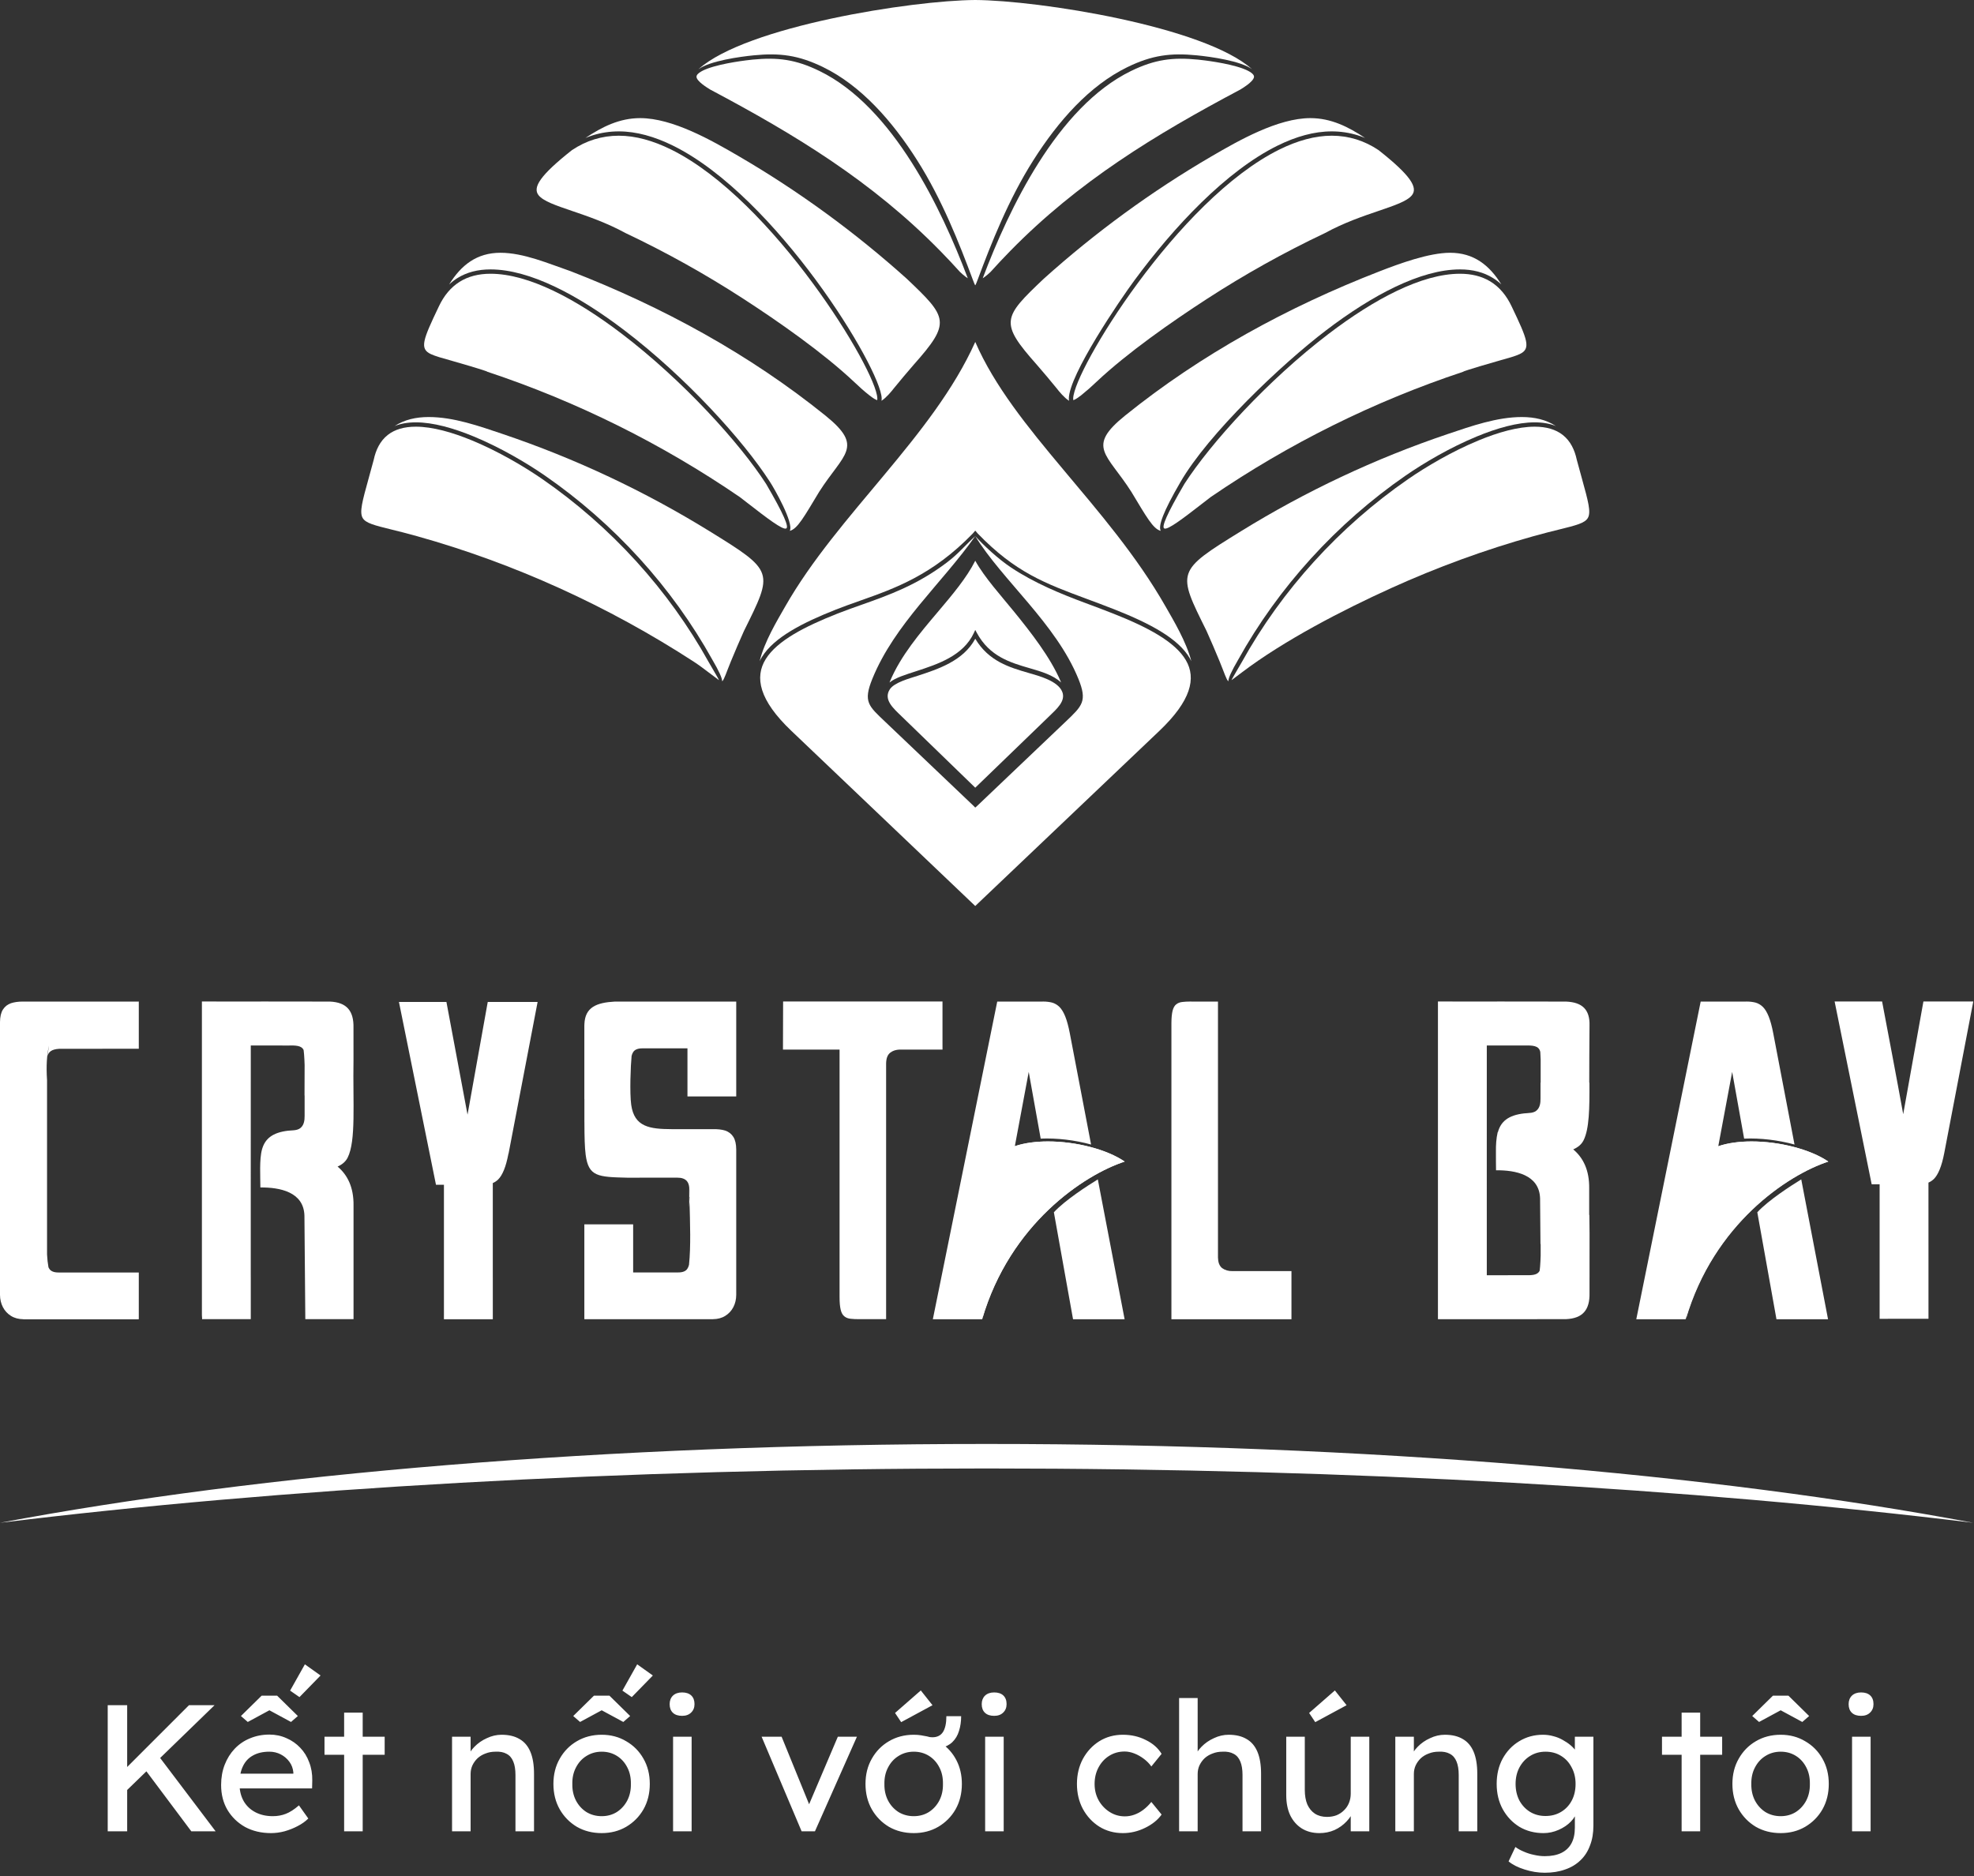 <svg width="263" height="250" viewBox="0 0 263 250" fill="none" xmlns="http://www.w3.org/2000/svg">
<rect x="0" y="0" width="263" height="250" fill="#333333" stroke="none"/>
<path d="M16.512 238.912L16.368 236.008L25.176 227.2H28.584L16.512 238.912ZM14.352 244V227.2H16.944V244H14.352ZM25.488 244L19.056 235.408L20.976 233.752L28.728 244H25.488ZM36.108 244.24C34.812 244.24 33.66 243.968 32.652 243.424C31.66 242.864 30.876 242.104 30.3 241.144C29.74 240.184 29.46 239.08 29.46 237.832C29.46 236.84 29.62 235.936 29.94 235.12C30.26 234.304 30.7 233.6 31.26 233.008C31.836 232.4 32.516 231.936 33.3 231.616C34.1 231.28 34.964 231.112 35.892 231.112C36.708 231.112 37.468 231.272 38.172 231.592C38.876 231.896 39.484 232.32 39.996 232.864C40.524 233.408 40.924 234.056 41.196 234.808C41.484 235.544 41.62 236.352 41.604 237.232L41.58 238.288H31.284L30.732 236.32H39.444L39.084 236.728V236.152C39.036 235.624 38.86 235.152 38.556 234.736C38.252 234.32 37.868 233.992 37.404 233.752C36.94 233.512 36.436 233.392 35.892 233.392C35.028 233.392 34.3 233.56 33.708 233.896C33.116 234.216 32.668 234.696 32.364 235.336C32.06 235.96 31.908 236.736 31.908 237.664C31.908 238.544 32.092 239.312 32.46 239.968C32.828 240.608 33.348 241.104 34.02 241.456C34.692 241.808 35.468 241.984 36.348 241.984C36.972 241.984 37.548 241.88 38.076 241.672C38.62 241.464 39.204 241.088 39.828 240.544L41.076 242.296C40.692 242.68 40.22 243.016 39.66 243.304C39.116 243.592 38.532 243.824 37.908 244C37.3 244.16 36.7 244.24 36.108 244.24ZM33.012 229.432L32.1 228.64L34.86 225.928H36.924L39.684 228.64L38.772 229.432L35.532 227.68H36.252L33.012 229.432ZM39.9 226.12L38.652 225.256L40.62 221.752L42.708 223.24L39.9 226.12ZM45.85 244V228.184H48.322V244H45.85ZM43.234 233.8V231.4H51.251V233.8H43.234ZM60.228 244V231.4H62.7V233.992L62.268 234.28C62.428 233.72 62.74 233.208 63.204 232.744C63.668 232.264 64.22 231.88 64.86 231.592C65.5 231.288 66.156 231.136 66.828 231.136C67.788 231.136 68.588 231.328 69.228 231.712C69.868 232.08 70.348 232.648 70.668 233.416C70.988 234.184 71.148 235.152 71.148 236.32V244H68.676V236.488C68.676 235.768 68.58 235.176 68.388 234.712C68.196 234.232 67.9 233.888 67.5 233.68C67.1 233.456 66.604 233.36 66.012 233.392C65.532 233.392 65.092 233.472 64.692 233.632C64.292 233.776 63.94 233.984 63.636 234.256C63.348 234.528 63.116 234.848 62.94 235.216C62.78 235.568 62.7 235.952 62.7 236.368V244H61.476C61.268 244 61.06 244 60.852 244C60.644 244 60.436 244 60.228 244ZM80.165 244.24C78.933 244.24 77.829 243.96 76.853 243.4C75.893 242.824 75.133 242.048 74.573 241.072C74.013 240.08 73.733 238.952 73.733 237.688C73.733 236.424 74.013 235.304 74.573 234.328C75.133 233.336 75.893 232.56 76.853 232C77.829 231.424 78.933 231.136 80.165 231.136C81.381 231.136 82.469 231.424 83.429 232C84.405 232.56 85.173 233.336 85.733 234.328C86.293 235.304 86.573 236.424 86.573 237.688C86.573 238.952 86.293 240.08 85.733 241.072C85.173 242.048 84.405 242.824 83.429 243.4C82.469 243.96 81.381 244.24 80.165 244.24ZM80.165 241.984C80.917 241.984 81.589 241.8 82.181 241.432C82.773 241.048 83.237 240.536 83.573 239.896C83.909 239.24 84.069 238.504 84.053 237.688C84.069 236.856 83.909 236.12 83.573 235.48C83.237 234.824 82.773 234.312 82.181 233.944C81.589 233.576 80.917 233.392 80.165 233.392C79.413 233.392 78.733 233.584 78.125 233.968C77.533 234.336 77.069 234.848 76.733 235.504C76.397 236.144 76.237 236.872 76.253 237.688C76.237 238.504 76.397 239.24 76.733 239.896C77.069 240.536 77.533 241.048 78.125 241.432C78.733 241.8 79.413 241.984 80.165 241.984ZM77.285 229.432L76.373 228.64L79.133 225.928H81.197L83.957 228.64L83.045 229.432L79.805 227.68H80.525L77.285 229.432ZM84.173 226.12L82.925 225.256L84.893 221.752L86.981 223.24L84.173 226.12ZM89.675 244V231.4H92.147V244H89.675ZM90.875 228.616C90.347 228.616 89.939 228.48 89.651 228.208C89.363 227.936 89.219 227.552 89.219 227.056C89.219 226.592 89.363 226.216 89.651 225.928C89.955 225.64 90.363 225.496 90.875 225.496C91.403 225.496 91.811 225.632 92.099 225.904C92.387 226.176 92.531 226.56 92.531 227.056C92.531 227.52 92.379 227.896 92.075 228.184C91.787 228.472 91.387 228.616 90.875 228.616ZM106.801 244L101.473 231.4H104.137L107.977 240.832L107.521 241.048L111.625 231.4H114.169L108.577 244H106.801ZM121.744 244.24C120.512 244.24 119.408 243.96 118.432 243.4C117.472 242.824 116.712 242.048 116.152 241.072C115.592 240.08 115.312 238.952 115.312 237.688C115.312 236.424 115.592 235.304 116.152 234.328C116.712 233.336 117.472 232.56 118.432 232C119.408 231.424 120.512 231.136 121.744 231.136C122.096 231.136 122.416 231.16 122.704 231.208C123.008 231.256 123.272 231.304 123.496 231.352C123.64 231.384 123.768 231.416 123.88 231.448C124.008 231.464 124.12 231.472 124.216 231.472C124.856 231.472 125.328 231.24 125.632 230.776C125.936 230.296 126.088 229.592 126.088 228.664H128.056C128.056 229.384 127.96 230.04 127.768 230.632C127.592 231.224 127.296 231.72 126.88 232.12C126.48 232.504 125.952 232.768 125.296 232.912L125.464 232.288C126.296 232.864 126.952 233.616 127.432 234.544C127.912 235.472 128.152 236.52 128.152 237.688C128.152 238.952 127.872 240.08 127.312 241.072C126.752 242.048 125.984 242.824 125.008 243.4C124.048 243.96 122.96 244.24 121.744 244.24ZM121.744 241.984C122.496 241.984 123.168 241.8 123.76 241.432C124.352 241.048 124.816 240.536 125.152 239.896C125.488 239.24 125.648 238.504 125.632 237.688C125.648 236.856 125.488 236.12 125.152 235.48C124.816 234.824 124.352 234.312 123.76 233.944C123.168 233.576 122.496 233.392 121.744 233.392C120.992 233.392 120.312 233.584 119.704 233.968C119.112 234.336 118.648 234.848 118.312 235.504C117.976 236.144 117.816 236.872 117.832 237.688C117.816 238.504 117.976 239.24 118.312 239.896C118.648 240.536 119.112 241.048 119.704 241.432C120.312 241.8 120.992 241.984 121.744 241.984ZM120.064 229.456L119.248 228.232L122.68 225.232L124.24 227.2L120.064 229.456ZM131.253 244V231.4H133.725V244H131.253ZM132.453 228.616C131.925 228.616 131.517 228.48 131.229 228.208C130.941 227.936 130.797 227.552 130.797 227.056C130.797 226.592 130.941 226.216 131.229 225.928C131.533 225.64 131.941 225.496 132.453 225.496C132.981 225.496 133.389 225.632 133.677 225.904C133.965 226.176 134.109 226.56 134.109 227.056C134.109 227.52 133.957 227.896 133.653 228.184C133.365 228.472 132.965 228.616 132.453 228.616ZM149.603 244.24C148.435 244.24 147.387 243.952 146.459 243.376C145.547 242.8 144.819 242.016 144.275 241.024C143.747 240.032 143.483 238.92 143.483 237.688C143.483 236.456 143.747 235.344 144.275 234.352C144.819 233.36 145.547 232.576 146.459 232C147.387 231.424 148.435 231.136 149.603 231.136C150.723 231.136 151.739 231.368 152.651 231.832C153.579 232.28 154.283 232.896 154.763 233.68L153.395 235.36C153.139 234.992 152.811 234.656 152.411 234.352C152.011 234.048 151.587 233.808 151.139 233.632C150.691 233.456 150.259 233.368 149.843 233.368C149.075 233.368 148.387 233.56 147.779 233.944C147.187 234.312 146.715 234.824 146.363 235.48C146.011 236.136 145.835 236.872 145.835 237.688C145.835 238.504 146.019 239.24 146.387 239.896C146.755 240.536 147.243 241.048 147.851 241.432C148.459 241.816 149.131 242.008 149.867 242.008C150.299 242.008 150.715 241.936 151.115 241.792C151.531 241.648 151.931 241.432 152.315 241.144C152.699 240.856 153.059 240.504 153.395 240.088L154.763 241.768C154.251 242.488 153.515 243.08 152.555 243.544C151.611 244.008 150.627 244.24 149.603 244.24ZM157.095 244V226.24H159.567V233.992L159.135 234.28C159.295 233.72 159.607 233.208 160.071 232.744C160.535 232.264 161.087 231.88 161.727 231.592C162.367 231.288 163.023 231.136 163.695 231.136C164.655 231.136 165.455 231.328 166.095 231.712C166.735 232.08 167.215 232.648 167.535 233.416C167.855 234.184 168.015 235.152 168.015 236.32V244H165.543V236.488C165.543 235.768 165.447 235.176 165.255 234.712C165.063 234.232 164.767 233.888 164.367 233.68C163.967 233.456 163.471 233.36 162.879 233.392C162.399 233.392 161.959 233.472 161.559 233.632C161.159 233.776 160.807 233.984 160.503 234.256C160.215 234.528 159.983 234.848 159.807 235.216C159.647 235.568 159.567 235.952 159.567 236.368V244H158.343C158.135 244 157.927 244 157.719 244C157.511 244 157.303 244 157.095 244ZM175.785 244.24C174.889 244.24 174.105 244.032 173.433 243.616C172.777 243.2 172.265 242.616 171.897 241.864C171.545 241.112 171.369 240.216 171.369 239.176V231.4H173.841V238.504C173.841 239.24 173.953 239.88 174.177 240.424C174.417 240.952 174.753 241.36 175.185 241.648C175.633 241.936 176.169 242.08 176.793 242.08C177.257 242.08 177.681 242.008 178.065 241.864C178.449 241.704 178.777 241.488 179.049 241.216C179.337 240.944 179.561 240.616 179.721 240.232C179.881 239.848 179.961 239.432 179.961 238.984V231.4H182.433V244H179.961V241.36L180.393 241.072C180.201 241.664 179.873 242.2 179.409 242.68C178.961 243.16 178.425 243.544 177.801 243.832C177.177 244.104 176.505 244.24 175.785 244.24ZM175.233 229.456L174.417 228.232L177.849 225.232L179.409 227.2L175.233 229.456ZM185.9 244V231.4H188.372V233.992L187.94 234.28C188.1 233.72 188.412 233.208 188.876 232.744C189.34 232.264 189.892 231.88 190.532 231.592C191.172 231.288 191.828 231.136 192.5 231.136C193.46 231.136 194.26 231.328 194.9 231.712C195.54 232.08 196.02 232.648 196.34 233.416C196.66 234.184 196.82 235.152 196.82 236.32V244H194.348V236.488C194.348 235.768 194.252 235.176 194.06 234.712C193.868 234.232 193.572 233.888 193.172 233.68C192.772 233.456 192.276 233.36 191.684 233.392C191.204 233.392 190.764 233.472 190.364 233.632C189.964 233.776 189.612 233.984 189.308 234.256C189.02 234.528 188.788 234.848 188.612 235.216C188.452 235.568 188.372 235.952 188.372 236.368V244H187.148C186.94 244 186.732 244 186.524 244C186.316 244 186.108 244 185.9 244ZM205.813 249.52C204.917 249.52 204.021 249.376 203.125 249.088C202.245 248.816 201.533 248.456 200.989 248.008L201.901 246.088C202.221 246.328 202.597 246.536 203.029 246.712C203.461 246.904 203.917 247.048 204.397 247.144C204.877 247.256 205.349 247.312 205.813 247.312C206.693 247.312 207.429 247.168 208.021 246.88C208.613 246.592 209.061 246.168 209.365 245.608C209.669 245.048 209.821 244.352 209.821 243.52V241.096L210.085 241.264C210.005 241.76 209.741 242.24 209.293 242.704C208.861 243.152 208.317 243.52 207.661 243.808C207.005 244.096 206.333 244.24 205.645 244.24C204.445 244.24 203.373 243.96 202.429 243.4C201.501 242.824 200.765 242.048 200.221 241.072C199.677 240.08 199.405 238.952 199.405 237.688C199.405 236.424 199.669 235.304 200.197 234.328C200.741 233.336 201.477 232.56 202.405 232C203.349 231.424 204.405 231.136 205.573 231.136C206.053 231.136 206.517 231.2 206.965 231.328C207.413 231.44 207.829 231.608 208.213 231.832C208.597 232.04 208.941 232.272 209.245 232.528C209.549 232.784 209.797 233.056 209.989 233.344C210.181 233.632 210.301 233.904 210.349 234.16L209.821 234.352V231.4H212.293V243.232C212.293 244.24 212.141 245.128 211.837 245.896C211.549 246.68 211.125 247.336 210.565 247.864C210.005 248.408 209.325 248.816 208.525 249.088C207.725 249.376 206.821 249.52 205.813 249.52ZM205.909 241.96C206.693 241.96 207.389 241.776 207.997 241.408C208.605 241.04 209.077 240.536 209.413 239.896C209.749 239.256 209.917 238.52 209.917 237.688C209.917 236.856 209.741 236.12 209.389 235.48C209.053 234.824 208.581 234.312 207.973 233.944C207.381 233.576 206.693 233.392 205.909 233.392C205.141 233.392 204.453 233.584 203.845 233.968C203.253 234.336 202.781 234.848 202.429 235.504C202.093 236.144 201.925 236.872 201.925 237.688C201.925 238.504 202.093 239.24 202.429 239.896C202.781 240.536 203.253 241.04 203.845 241.408C204.453 241.776 205.141 241.96 205.909 241.96ZM224.046 244V228.184H226.518V244H224.046ZM221.43 233.8V231.4H229.446V233.8H221.43ZM237.244 244.24C236.012 244.24 234.908 243.96 233.932 243.4C232.972 242.824 232.212 242.048 231.652 241.072C231.092 240.08 230.812 238.952 230.812 237.688C230.812 236.424 231.092 235.304 231.652 234.328C232.212 233.336 232.972 232.56 233.932 232C234.908 231.424 236.012 231.136 237.244 231.136C238.46 231.136 239.548 231.424 240.508 232C241.484 232.56 242.252 233.336 242.812 234.328C243.372 235.304 243.652 236.424 243.652 237.688C243.652 238.952 243.372 240.08 242.812 241.072C242.252 242.048 241.484 242.824 240.508 243.4C239.548 243.96 238.46 244.24 237.244 244.24ZM237.244 241.984C237.996 241.984 238.668 241.8 239.26 241.432C239.852 241.048 240.316 240.536 240.652 239.896C240.988 239.24 241.148 238.504 241.132 237.688C241.148 236.856 240.988 236.12 240.652 235.48C240.316 234.824 239.852 234.312 239.26 233.944C238.668 233.576 237.996 233.392 237.244 233.392C236.492 233.392 235.812 233.584 235.204 233.968C234.612 234.336 234.148 234.848 233.812 235.504C233.476 236.144 233.316 236.872 233.332 237.688C233.316 238.504 233.476 239.24 233.812 239.896C234.148 240.536 234.612 241.048 235.204 241.432C235.812 241.8 236.492 241.984 237.244 241.984ZM234.364 229.432L233.452 228.64L236.212 225.928H238.276L241.036 228.64L240.124 229.432L236.884 227.68H237.604L234.364 229.432ZM246.753 244V231.4H249.225V244H246.753ZM247.953 228.616C247.425 228.616 247.017 228.48 246.729 228.208C246.441 227.936 246.297 227.552 246.297 227.056C246.297 226.592 246.441 226.216 246.729 225.928C247.033 225.64 247.441 225.496 247.953 225.496C248.481 225.496 248.889 225.632 249.177 225.904C249.465 226.176 249.609 226.56 249.609 227.056C249.609 227.52 249.457 227.896 249.153 228.184C248.865 228.472 248.465 228.616 247.953 228.616Z" fill="white"/>
<g clip-path="url(#clip0_16_228)">
<path fill-rule="evenodd" clip-rule="evenodd" d="M0.011 202.892C37.194 198.335 82.524 195.656 131.45 195.656C180.378 195.656 225.705 198.335 262.891 202.892C228.299 196.372 182.148 192.39 131.45 192.39C80.753 192.39 34.601 196.372 0.011 202.892Z" fill="white"/>
<path fill-rule="evenodd" clip-rule="evenodd" d="M18.492 175.772V169.544H7.787C7.188 169.544 6.784 169.382 6.571 169.059C6.529 168.997 6.491 168.931 6.459 168.858C6.364 168.335 6.3 167.766 6.268 167.148V165.29V143.917C6.142 142.033 6.242 140.524 6.527 139.306C6.451 139.723 6.41 140.154 6.317 140.761C6.452 140.154 6.867 139.803 7.896 139.741L18.492 139.734V133.438L18.116 133.495L18.427 133.448H3.105C3.068 133.448 3.033 133.448 2.998 133.448C2.413 133.448 1.9 133.526 1.461 133.667C0.997 133.831 0.641 134.113 0.386 134.517C0.137 134.911 0.004 135.476 0 136.193V136.227V172.534C0.004 173.139 0.137 173.673 0.386 174.161C0.641 174.653 0.997 175.036 1.461 175.327C1.927 175.62 2.476 175.761 3.105 175.772H3.111V175.782H18.395V175.772H18.492Z" fill="white"/>
<path fill-rule="evenodd" clip-rule="evenodd" d="M67.285 153.965C67.168 154.033 67.034 154.102 66.885 154.163C67.016 154.104 67.149 154.037 67.285 153.965Z" fill="white"/>
<path fill-rule="evenodd" clip-rule="evenodd" d="M59.144 175.772H59.152C59.297 175.768 59.447 175.77 59.595 175.772H59.603H59.611H59.62H59.628H59.636H59.645H59.653H59.661H59.67H59.678H65.658V170.398C65.651 170.236 65.651 170.067 65.656 169.889V164.31V158.455V157.629C65.913 157.521 66.153 157.361 66.371 157.154C66.666 156.86 66.921 156.437 67.149 155.872C67.373 155.325 67.573 154.591 67.746 153.697L67.76 153.689L71.627 133.498H64.983L62.514 147.275L62.289 148.515L62.284 148.485C61.654 145.07 60.567 139.281 59.478 133.498H53.152L58.087 157.858H59.146V158.455V175.224C59.151 175.416 59.144 175.566 59.144 175.772Z" fill="white"/>
<path fill-rule="evenodd" clip-rule="evenodd" d="M118.077 141.366H118.079C118.09 141.262 118.106 141.167 118.127 141.075L118.128 141.073L118.139 141.032L118.14 141.024L118.144 141.011L118.146 141.001L118.15 140.99L118.168 140.93V140.928L118.174 140.911L118.175 140.905L118.181 140.891L118.183 140.882L118.187 140.872L118.216 140.797L118.217 140.792L118.24 140.742L118.246 140.728L118.248 140.724L118.256 140.707L118.256 140.706L118.265 140.69L118.266 140.687L118.273 140.672L118.276 140.667L118.287 140.646L118.291 140.639L118.298 140.626L118.301 140.622L118.309 140.607L118.31 140.605L118.32 140.589L118.32 140.588L118.329 140.573L118.35 140.542L118.356 140.532L118.36 140.527L118.369 140.513L118.371 140.512L118.382 140.496V140.496L118.392 140.482L118.421 140.444L118.426 140.439C118.482 140.369 118.546 140.305 118.617 140.25C118.68 140.203 118.746 140.16 118.815 140.122V140.121L118.834 140.111V140.11L118.871 140.091L118.872 140.09L118.891 140.081V140.08L118.91 140.071L118.91 140.07L118.949 140.052L118.95 140.051L118.969 140.043V140.042L118.989 140.034L118.99 140.034L119.009 140.025H119.01L119.029 140.017H119.03L119.049 140.009L119.05 140.008L119.07 140H119.071L119.09 139.993H119.092L119.111 139.985H119.112L119.133 139.977L119.133 139.977L119.154 139.97L119.154 139.97L119.175 139.963L119.175 139.963L119.196 139.956H119.197L119.217 139.949H119.219L119.239 139.943H119.241L119.261 139.937L119.262 139.936L119.283 139.931H119.284L119.305 139.924H119.306L119.327 139.919H119.328L119.349 139.913H119.351L119.372 139.908H119.373L119.394 139.904H119.396L119.417 139.899H119.419L119.44 139.894H119.442L119.463 139.89L119.465 139.889L119.486 139.885H119.488L119.51 139.881H119.511L119.533 139.878H119.535L119.556 139.874H119.558L119.58 139.871H119.582L119.605 139.867H119.606L119.628 139.865L119.63 139.864L119.652 139.862H119.655L119.677 139.86H119.679L119.701 139.857H119.703L119.726 139.855H119.728L119.751 139.853H119.753L119.776 139.852H119.778L119.8 139.85H119.802L119.826 139.849H119.828L119.851 139.848H119.853L119.877 139.847H119.878L119.902 139.847H119.904H119.927H119.929L119.954 139.846H119.956L119.98 139.847H119.982H120.006H120.008H125.57H125.573L125.57 139.189V133.438H125.547H125.534H125.522H125.509H125.498H125.487H125.476H125.466H125.456H125.447H125.438H125.429H125.42H125.412H125.405H125.398H125.391H125.384H125.378H125.372H125.366H125.36H125.355H125.35H125.345H125.341H125.336H125.332H125.328H125.324H125.321H125.318H125.314H125.309H125.302H125.297H125.292H125.288H125.283H125.28H125.275H125.271H125.267H125.262H125.258H125.253H118.926H118.536H118.227H104.335L104.316 139.847H111.857V140.223V172.799C111.857 173.535 111.906 174.099 112.008 174.515C112.108 174.927 112.273 175.218 112.496 175.387C112.716 175.571 113.002 175.68 113.345 175.712C113.692 175.754 114.105 175.772 114.592 175.761H118.059V141.661C118.061 141.558 118.066 141.459 118.077 141.366Z" fill="white"/>
<path fill-rule="evenodd" clip-rule="evenodd" d="M91.592 146.091H98.09V139.68V139.627V133.447H98.072H84.37H82.745H81.936C79.46 133.581 77.937 134.204 77.86 136.476L77.853 136.718V146.439H77.86V149.471L77.863 149.586V149.593V149.635C77.868 151.468 77.898 152.832 78.027 153.848C78.41 156.773 79.649 156.821 83.585 156.914L90.218 156.909C90.826 156.904 91.26 157.059 91.525 157.379C91.697 157.58 91.787 157.853 91.826 158.199V160.887C91.843 160.624 91.859 160.365 91.866 160.115C91.85 159.469 91.838 158.836 91.832 158.232C91.85 158.421 91.857 158.631 91.854 158.86V159.473H91.882C91.88 159.684 91.876 159.898 91.866 160.115C91.938 162.941 92.057 166.072 91.798 168.514L91.797 168.53C91.746 168.733 91.672 168.907 91.575 169.052C91.362 169.375 90.961 169.537 90.361 169.537H84.356V163.129H77.853V175.77L79.602 175.765H79.655H94.992C95.619 175.756 96.167 175.615 96.631 175.322C97.1 175.031 97.454 174.646 97.709 174.154C97.958 173.667 98.086 173.132 98.09 172.527V172.498V153.162C98.086 152.445 97.958 151.881 97.709 151.486C97.454 151.082 97.1 150.8 96.631 150.639C96.167 150.489 95.589 150.436 94.962 150.447H90.777H90.61H90.443H89.637H89.481C86.569 150.431 84.512 150.166 84.098 147.206C83.877 145.636 84.022 141.911 84.149 140.703L84.153 140.667C84.203 140.472 84.275 140.305 84.367 140.165C84.581 139.842 84.986 139.68 85.584 139.68H91.592V146.091Z" fill="white"/>
<path fill-rule="evenodd" clip-rule="evenodd" d="M40.511 140.469C40.546 140.938 40.572 141.416 40.585 141.898C40.585 143.819 40.572 144.041 40.572 145.959H40.585V148.671C40.597 149.337 40.464 149.822 40.191 150.135C39.751 150.673 39.011 150.579 38.384 150.653C36.273 150.899 35.3 151.748 34.912 153.131C34.536 154.466 34.691 156.77 34.691 158.215C37.269 158.192 40.467 158.799 40.56 161.964L40.678 175.762H47.102V160.65C47.138 158.206 46.306 156.551 44.977 155.432C45.575 155.165 46.045 154.786 46.319 154.24C47.45 151.989 47 146.981 47.097 141.231C47.097 139.802 47.095 138.375 47.095 136.946C47.152 134.657 46.156 133.551 43.978 133.449L34.779 133.438L34.802 133.443L26.9 133.438V175.22C26.905 175.409 26.916 175.592 26.933 175.771C26.984 175.767 27.033 175.765 27.079 175.762H27.43H33.412V170.39C33.405 170.231 33.405 170.06 33.409 169.883V164.301V158.451C33.409 152.066 33.412 145.677 33.412 139.299L38.356 139.303C39.398 139.281 40.166 139.292 40.451 139.903C40.478 140.108 40.498 140.298 40.511 140.469Z" fill="white"/>
<path fill-rule="evenodd" clip-rule="evenodd" d="M244.43 133.438L249.367 157.795H250.426V158.393V175.164L250.427 175.717L256.936 175.709C256.936 169.937 256.933 164.165 256.933 158.393V157.566C257.191 157.458 257.43 157.301 257.649 157.091C257.944 156.798 258.201 156.375 258.429 155.812C258.656 155.251 258.865 154.533 259.042 153.605L259.041 153.606L262.904 133.438H256.26L253.791 147.212L253.568 148.453C252.662 143.445 251.7 138.44 250.756 133.438H244.43Z" fill="white"/>
<path fill-rule="evenodd" clip-rule="evenodd" d="M209.605 153.142C210.22 152.873 210.703 152.489 210.982 151.933C211.742 150.419 211.786 147.651 211.762 144.248H211.739C211.747 141.871 211.744 139.541 211.774 136.627C211.832 134.546 210.837 133.54 208.658 133.449H208.655H208.652L199.459 133.438L199.485 133.443L191.58 133.438V175.771L199.481 175.766L199.459 175.771L208.652 175.76H208.655H208.658C210.837 175.66 211.832 174.554 211.774 172.265V171.859V171.764V171.669V171.579V171.489V171.401V171.314V171.231V171.148V171.067V170.989V170.91V170.836V170.758V170.686V170.614V170.545V170.474V170.407V170.338V170.276L211.777 170.208V170.145V170.083V170.021V169.961V169.899V169.839V169.781V169.723V169.665V169.61V169.552V169.497V169.442V169.386V169.331V169.278V169.222V169.169V169.113V169.061V169.008V168.952V168.899V168.844V168.788V168.735V168.68V168.624V168.569V168.511V168.456V168.398V168.34V168.281V168.222V168.163V168.103V168.04V167.978L211.779 164.312C211.761 163.455 211.753 162.643 211.753 161.877H211.73V158.358C211.766 155.915 210.935 154.26 209.605 153.142ZM205.216 140.164C205.238 140.483 205.255 140.807 205.265 141.134V144.248H205.246V146.368C205.258 147.032 205.126 147.517 204.852 147.829C204.41 148.367 203.672 148.272 203.045 148.348C200.932 148.595 199.961 149.443 199.573 150.828L199.569 150.842H199.541C199.336 151.734 199.299 152.581 199.305 153.418V153.421C199.291 154.32 199.32 155.226 199.32 155.925C201.897 155.902 205.095 156.507 205.188 159.674L205.24 165.755H205.265V167.311C205.251 167.793 205.226 168.271 205.191 168.74C205.178 168.911 205.158 169.102 205.131 169.307C204.845 169.917 204.077 169.928 203.036 169.905L198.089 169.913L198.087 155.754V155.549V155.457V155.251V155.156V154.951V154.857V154.651V154.559V154.353V154.258V154.053V153.958V153.755V153.66V153.455L198.089 139.296L203.036 139.301C204.209 139.279 205.036 139.296 205.216 140.164Z" fill="white"/>
<path fill-rule="evenodd" clip-rule="evenodd" d="M236.681 175.772H243.553L239.984 157.14C238.639 157.966 235.609 159.912 234.129 161.523L236.681 175.772Z" fill="white"/>
<path fill-rule="evenodd" clip-rule="evenodd" d="M230.781 142.817L231.008 144.09L232.374 151.708C234.559 151.613 236.953 151.908 239.087 152.495L236.254 137.678C236.078 136.75 235.871 135.993 235.646 135.432C235.418 134.867 235.158 134.444 234.863 134.151C234.571 133.87 234.239 133.678 233.872 133.578C233.528 133.495 233.145 133.444 232.727 133.444C232.688 133.444 232.645 133.447 232.606 133.447H226.585L218.006 175.772H224.574H224.576L224.579 175.755C228.289 163.08 238.143 156.541 243.563 154.766C241.175 153.131 237.055 152.084 233.347 152.084C231.739 152.084 230.207 152.282 228.931 152.713C229.668 148.793 230.337 145.217 230.781 142.817Z" fill="white"/>
<path fill-rule="evenodd" clip-rule="evenodd" d="M142.963 175.772H149.834L146.265 157.14C144.92 157.966 141.89 159.912 140.41 161.523L142.963 175.772Z" fill="white"/>
<path fill-rule="evenodd" clip-rule="evenodd" d="M137.06 142.817L137.287 144.09L138.653 151.708C140.838 151.613 143.233 151.908 145.367 152.495L142.534 137.678C142.357 136.75 142.15 135.993 141.925 135.432C141.697 134.867 141.437 134.444 141.143 134.151C140.85 133.87 140.518 133.678 140.151 133.578C139.807 133.495 139.424 133.444 139.006 133.444C138.967 133.444 138.925 133.447 138.885 133.447H132.864L124.285 175.772H130.853H130.855L130.858 175.755C134.568 163.08 144.422 156.541 149.842 154.766C147.455 153.131 143.335 152.084 139.626 152.084C138.018 152.084 136.486 152.282 135.21 152.713C135.947 148.793 136.616 145.217 137.06 142.817Z" fill="white"/>
<path fill-rule="evenodd" clip-rule="evenodd" d="M156.07 175.772H169.909H172.04H172.064V174.474V169.361H164.219C163.659 169.372 163.195 169.232 162.828 168.96L162.814 168.948L162.812 168.946L162.801 168.936L162.795 168.932L162.787 168.925L162.779 168.918L162.773 168.913L162.763 168.904L162.761 168.901L162.748 168.889L162.747 168.888L162.735 168.876L162.733 168.874L162.722 168.863L162.718 168.859L162.709 168.85L162.703 168.844L162.697 168.837L162.688 168.828L162.685 168.824L162.674 168.812L162.673 168.81L162.661 168.796H162.66L162.649 168.783L162.646 168.78L162.638 168.768L162.626 168.754L162.619 168.746L162.615 168.739L162.607 168.729L162.605 168.725L162.594 168.711L162.593 168.71L162.583 168.695L162.581 168.693L162.572 168.68L162.569 168.676L162.561 168.664L162.556 168.656L162.552 168.649L162.545 168.638L162.542 168.633L162.533 168.619L162.532 168.617L162.522 168.601L162.521 168.6L162.513 168.584L162.511 168.58L162.503 168.567L162.5 168.561L162.494 168.551L162.489 168.54L162.485 168.534L162.478 168.52L162.477 168.517L162.469 168.499H162.468L162.46 168.482L162.459 168.479L162.452 168.464L162.449 168.458L162.431 168.414L162.428 168.409L162.421 168.393L162.42 168.391L162.399 168.334L162.396 168.325C162.32 168.104 162.281 167.844 162.273 167.549V133.447H158.806C158.718 133.444 158.629 133.444 158.545 133.444C158.17 133.444 157.84 133.463 157.557 133.498C157.215 133.527 156.929 133.638 156.706 133.818C156.484 133.992 156.323 134.282 156.219 134.696C156.124 135.089 156.075 135.62 156.07 136.305V136.406V175.772Z" fill="white"/>
<path fill-rule="evenodd" clip-rule="evenodd" d="M130.854 175.772H130.855L130.859 175.755C134.569 163.081 144.423 156.541 149.842 154.767C147.455 153.132 143.335 152.084 139.626 152.084C138.018 152.084 136.486 152.282 135.211 152.714C135.04 153.687 134.859 154.7 134.672 155.734C133.009 164.924 130.854 175.772 130.854 175.772Z" fill="white"/>
<path fill-rule="evenodd" clip-rule="evenodd" d="M224.619 175.772H224.621L224.624 175.755C228.334 163.081 238.188 156.541 243.608 154.767C241.221 153.132 237.101 152.084 233.392 152.084C231.784 152.084 230.252 152.282 228.976 152.714C228.806 153.687 228.625 154.7 228.438 155.734C226.775 164.924 224.619 175.772 224.619 175.772Z" fill="white"/>
<path fill-rule="evenodd" clip-rule="evenodd" d="M104.617 80.804C103.517 82.729 101.841 85.497 101.207 88.099C101.316 87.856 101.384 87.746 101.529 87.514C103.146 84.908 106.961 82.962 111.338 81.231C112.419 80.805 113.484 80.427 114.562 80.046C119.269 78.382 124.254 76.613 129.602 71.089C129.724 70.96 129.824 70.837 129.936 70.698C130.043 70.833 130.141 70.954 130.26 71.079C135.276 76.266 139.253 77.74 144.796 79.798C145.974 80.237 147.226 80.701 148.568 81.231C153.218 83.07 156.979 85.071 158.501 87.677C158.582 87.814 158.657 87.957 158.725 88.098C158.059 85.504 156.34 82.645 155.288 80.804C147.597 67.317 135.043 57.333 129.936 45.559C124.268 58.207 111.636 68.496 104.617 80.804Z" fill="white"/>
<path fill-rule="evenodd" clip-rule="evenodd" d="M93.051 9.228C94.553 8.112 98.57 7.553 100.444 7.37C102.157 7.202 103.636 7.194 105.102 7.428C106.57 7.662 108.019 8.142 109.669 8.945C114.687 11.391 118.849 16.073 122.213 21.383C125.507 26.583 127.792 32.386 129.616 37.279C129.662 37.403 129.893 38.012 129.932 38.011H129.937C129.976 38.012 130.207 37.403 130.253 37.279C132.077 32.386 134.363 26.583 137.656 21.383C141.021 16.073 145.183 11.391 150.201 8.945C151.85 8.142 153.299 7.662 154.767 7.428C156.233 7.194 157.712 7.202 159.426 7.37C161.299 7.553 165.316 8.112 166.819 9.228C160.458 3.504 138.359 0.05 129.935 0C121.51 0.05 99.411 3.504 93.051 9.228Z" fill="white"/>
<path fill-rule="evenodd" clip-rule="evenodd" d="M118.553 91.841C117.663 93.214 119.023 94.376 120.118 95.438L129.935 104.952L139.781 95.438C140.783 94.467 142.008 93.412 141.53 92.189C140.953 90.711 138.402 90.056 137.029 89.657C134.52 88.928 131.73 88.119 129.936 85.105C128.349 88.052 125.001 89.149 122.231 90.052C121.206 90.387 119.151 90.922 118.553 91.841Z" fill="white"/>
<path fill-rule="evenodd" clip-rule="evenodd" d="M118.512 90.935C119.316 90.29 120.605 89.905 122.094 89.419C124.896 88.506 128.335 87.388 129.75 84.331L129.935 83.93L130.144 84.319C131.84 87.472 134.629 88.287 137.152 89.02C138.781 89.493 140.297 89.934 141.373 90.936L141.306 90.773C139.954 87.588 137.331 84.239 135.145 81.547C133.413 79.413 131.149 76.919 129.935 74.711C128.791 76.986 126.912 79.214 124.942 81.542C122.54 84.381 120.038 87.33 118.596 90.724H118.597L118.512 90.935Z" fill="white"/>
<path fill-rule="evenodd" clip-rule="evenodd" d="M105.428 97.371L129.934 120.714L154.475 97.371C158.667 93.378 159.409 90.384 157.998 87.967C156.555 85.497 152.894 83.562 148.353 81.767C147.011 81.237 145.765 80.774 144.594 80.338C141.383 79.147 137.834 77.693 134.73 75.632C132.958 74.455 131.021 72.637 129.935 71.431C133.511 77.281 140.689 83.084 143.677 90.447C144.884 93.427 144.215 94.028 141.958 96.174L130.152 107.413L129.935 107.604L129.751 107.413L117.944 96.175C115.725 94.058 114.974 93.531 116.223 90.447C119.198 83.126 125.548 77.68 129.933 71.431C128.549 72.702 127.694 73.781 126.136 74.959C122.15 77.975 118.366 79.314 114.754 80.591C113.661 80.978 112.581 81.36 111.55 81.767C107.272 83.459 103.555 85.344 102.02 87.816C100.519 90.233 101.13 93.278 105.428 97.371Z" fill="white"/>
<path fill-rule="evenodd" clip-rule="evenodd" d="M161.41 20.833C153.409 25.499 145.925 30.975 139.065 37.136C133.601 42.319 133.126 42.953 138.156 48.617C139.044 49.639 139.916 50.678 140.773 51.729C141.107 52.164 141.794 52.995 142.43 53.4C142.413 53.318 142.403 53.229 142.402 53.133C142.402 49.956 149.24 39.931 151.157 37.333C156.382 30.25 163.334 22.789 170.228 19.394C172.657 18.198 175.084 17.504 177.43 17.505C178.621 17.506 179.766 17.68 180.858 18.015C181.201 18.122 181.538 18.244 181.871 18.381C179.644 16.902 177.344 15.738 174.581 15.738C170.274 15.738 165.063 18.701 161.41 20.833Z" fill="white"/>
<path fill-rule="evenodd" clip-rule="evenodd" d="M143.113 53.274C143.355 53.172 143.68 52.952 144.03 52.681C144.03 52.67 145.036 51.839 145.136 51.749C145.548 51.379 145.865 51.082 146.086 50.875C150.198 47.004 156.085 42.884 160.843 39.801C165.859 36.55 171.098 33.624 176.524 31.055C179.068 29.667 181.591 28.806 183.67 28.1C185.819 27.369 187.482 26.803 188.112 26.015C188.943 24.975 187.917 23.359 183.676 20.007C182.727 19.37 181.729 18.886 180.686 18.565C179.649 18.246 178.561 18.081 177.429 18.08C175.179 18.08 172.836 18.752 170.483 19.91C163.687 23.258 156.806 30.649 151.624 37.673C146.496 44.624 143.039 51.178 142.983 53.074C142.981 53.151 142.983 53.245 143.006 53.317L143.113 53.274Z" fill="white"/>
<path fill-rule="evenodd" clip-rule="evenodd" d="M183.767 36.164C171.528 40.919 159.997 47.23 149.916 55.356C144.668 59.588 147.475 60.415 150.732 65.532C152.745 68.863 153.615 70.468 154.648 70.731C154.29 70.094 154.965 68.195 157.253 64.264C160.968 57.812 170.745 48.528 176.675 44.014C182.828 39.328 189.284 35.895 194.52 35.895C196.214 35.895 197.68 36.279 198.911 37.041C199.313 37.291 199.682 37.573 200.027 37.897C198.433 35.322 196.347 33.679 193.201 33.679C190.37 33.679 186.431 35.13 183.767 36.164Z" fill="white"/>
<path fill-rule="evenodd" clip-rule="evenodd" d="M157.796 64.482C155.41 68.572 154.751 70.201 155.112 70.408C155.565 70.669 157.744 68.983 160.203 67.077L161.303 66.228C166.499 62.673 171.935 59.483 177.565 56.69C183.17 53.908 188.976 51.513 194.939 49.533C194.939 49.431 199.347 48.158 199.85 48.019C201.005 47.7 201.877 47.458 202.471 47.178C204.002 46.456 203.529 45.285 201.385 40.795C200.746 39.447 199.809 38.241 198.51 37.471C197.394 36.807 196.061 36.473 194.52 36.473C189.426 36.473 183.089 39.856 177.027 44.472C168.916 50.647 161.316 59.017 157.796 64.482Z" fill="white"/>
<path fill-rule="evenodd" clip-rule="evenodd" d="M192.927 57.816C183.186 61.1 173.937 65.47 165.325 70.787C156.667 76.13 156.828 76.15 160.753 84.07C161.351 85.407 161.93 86.751 162.486 88.105C163.133 89.681 163.368 90.507 163.651 90.78C163.666 90.328 164.063 89.44 164.961 87.906C167.645 83.069 170.924 78.529 174.668 74.41C178.443 70.258 182.689 66.534 187.27 63.367C189.713 61.678 193.215 59.618 196.751 58.157C199.446 57.042 202.168 56.272 204.467 56.272C205.535 56.272 206.484 56.436 207.303 56.77C205.997 55.917 204.459 55.565 202.756 55.565C199.454 55.565 196.026 56.771 192.927 57.816Z" fill="white"/>
<path fill-rule="evenodd" clip-rule="evenodd" d="M98.462 20.833C106.462 25.499 113.947 30.975 120.807 37.136C126.27 42.319 126.746 42.953 121.715 48.617C120.827 49.639 119.956 50.678 119.099 51.729C118.764 52.164 118.077 52.995 117.441 53.4C117.464 53.294 117.47 53.188 117.468 53.081C117.421 51.103 113.917 44.383 108.715 37.333C103.489 30.25 96.538 22.789 89.643 19.394C87.214 18.198 84.787 17.504 82.442 17.505C81.251 17.506 80.105 17.68 79.014 18.015C78.671 18.122 78.333 18.244 78 18.381C80.227 16.902 82.527 15.738 85.29 15.738C89.617 15.738 94.796 18.693 98.462 20.833Z" fill="white"/>
<path fill-rule="evenodd" clip-rule="evenodd" d="M116.758 53.275C116.447 53.143 116.094 52.88 115.829 52.672C115.116 52.12 114.443 51.493 113.786 50.876C109.667 47.002 103.791 42.888 99.028 39.802C94.012 36.551 88.773 33.625 83.347 31.056C80.804 29.668 78.279 28.808 76.201 28.101C74.052 27.37 72.39 26.804 71.759 26.016C70.928 24.976 71.955 23.36 76.195 20.008C77.144 19.371 78.142 18.887 79.185 18.566C80.222 18.247 81.31 18.082 82.442 18.081C84.692 18.081 87.035 18.753 89.388 19.911C96.185 23.259 103.065 30.651 108.247 37.674C113.365 44.611 116.818 51.151 116.888 53.063C116.891 53.143 116.89 53.245 116.866 53.318L116.758 53.275Z" fill="white"/>
<path fill-rule="evenodd" clip-rule="evenodd" d="M76.045 36.141C88.306 40.899 99.857 47.217 109.954 55.356C115.202 59.588 112.396 60.415 109.138 65.532C107.126 68.863 106.256 70.468 105.222 70.731C105.805 69.697 103.104 64.987 102.569 64.183C99.022 58.672 91.363 50.232 83.195 44.014C77.043 39.328 70.586 35.895 65.35 35.895C63.66 35.895 62.196 36.277 60.967 37.036C60.564 37.283 60.188 37.574 59.844 37.897C61.437 35.322 63.523 33.679 66.67 33.679C69.788 33.679 73.124 35.14 76.045 36.141Z" fill="white"/>
<path fill-rule="evenodd" clip-rule="evenodd" d="M102.074 64.482C104.459 68.572 105.118 70.201 104.758 70.408C104.305 70.669 102.125 68.983 99.666 67.077L98.567 66.228C93.371 62.673 87.934 59.483 82.304 56.69C76.699 53.908 70.893 51.513 64.931 49.533C64.931 49.431 60.522 48.158 60.019 48.019C58.865 47.7 57.993 47.458 57.399 47.178C55.868 46.456 56.341 45.285 58.485 40.795C59.167 39.355 60.085 38.273 61.227 37.554L61.226 37.553C62.368 36.835 63.747 36.473 65.349 36.473C70.443 36.473 76.781 39.856 82.843 44.472C90.953 50.647 98.554 59.017 102.074 64.482Z" fill="white"/>
<path fill-rule="evenodd" clip-rule="evenodd" d="M66.945 57.816C76.685 61.1 85.934 65.47 94.547 70.787C103.204 76.13 103.044 76.15 99.119 84.07C98.52 85.407 97.942 86.751 97.385 88.105C96.738 89.681 96.504 90.507 96.221 90.78C96.205 90.328 95.808 89.44 94.911 87.906C92.226 83.069 88.947 78.529 85.204 74.41C81.429 70.258 77.183 66.534 72.601 63.367C70.158 61.678 66.656 59.618 63.12 58.157C60.425 57.042 57.704 56.272 55.404 56.272C54.336 56.272 53.388 56.436 52.568 56.77C53.875 55.917 55.413 55.565 57.115 55.565C60.443 55.565 63.825 56.765 66.945 57.816Z" fill="white"/>
<path fill-rule="evenodd" clip-rule="evenodd" d="M72.269 63.842C76.822 66.989 81.035 70.682 84.774 74.795C88.487 78.879 91.739 83.385 94.405 88.189C94.494 88.375 95.796 90.529 95.787 90.621C95.778 90.627 95.205 90.193 94.444 89.613C93.856 89.167 93.164 88.641 92.446 88.172C86.758 84.475 80.76 81.187 74.549 78.369C68.399 75.579 62.039 73.25 55.561 71.44C54.228 71.066 53.095 70.785 52.147 70.552C49.889 69.995 48.709 69.703 48.314 69.005C47.874 68.228 48.273 66.783 49.108 63.764C49.324 62.984 49.567 62.105 49.793 61.258C50.067 59.981 50.615 58.773 51.667 57.948C52.607 57.209 53.864 56.85 55.403 56.85C57.621 56.85 60.266 57.6 62.897 58.688C66.387 60.132 69.851 62.169 72.269 63.842Z" fill="white"/>
<path fill-rule="evenodd" clip-rule="evenodd" d="M109.185 9.461C114.095 11.854 118.182 16.459 121.495 21.689C124.67 26.703 127.138 32.295 128.941 37.075C128.854 37.02 128.767 36.961 128.682 36.899C128.396 36.689 128.126 36.447 127.894 36.228C127.465 35.752 127.036 35.284 126.61 34.83C126.179 34.37 125.737 33.909 125.288 33.453C120.752 28.819 115.922 24.941 110.807 21.472C105.701 18.008 100.305 14.947 94.629 11.936C94.14 11.637 92.85 10.833 92.797 10.254C92.745 9.721 93.964 9.252 94.276 9.137C96.317 8.381 99.629 8.006 100.271 7.942C101.937 7.78 103.37 7.77 104.782 7.996C106.191 8.221 107.589 8.684 109.185 9.461Z" fill="white"/>
<path fill-rule="evenodd" clip-rule="evenodd" d="M150.685 9.461C145.776 11.854 141.689 16.459 138.376 21.689C135.201 26.703 132.733 32.295 130.93 37.075C131.017 37.02 131.104 36.961 131.188 36.899C131.475 36.689 131.744 36.447 131.977 36.228C132.406 35.752 132.835 35.284 133.261 34.83C133.692 34.37 134.134 33.909 134.582 33.453C139.118 28.819 143.949 24.941 149.064 21.472C154.169 18.008 159.565 14.947 165.242 11.936C165.515 11.769 165.896 11.532 166.246 11.262C166.502 11.063 167.041 10.61 167.074 10.254C167.126 9.721 165.907 9.252 165.594 9.137C163.554 8.381 160.242 8.006 159.599 7.942C157.934 7.78 156.5 7.77 155.089 7.996C153.679 8.221 152.282 8.684 150.685 9.461Z" fill="white"/>
<path fill-rule="evenodd" clip-rule="evenodd" d="M187.602 63.842C183.049 66.989 178.836 70.682 175.097 74.795C171.384 78.879 168.131 83.385 165.466 88.189C165.38 88.361 164.075 90.535 164.084 90.621C164.093 90.627 164.666 90.193 165.427 89.613C171.059 85.334 178.885 81.289 185.322 78.369C191.472 75.579 197.832 73.25 204.31 71.44C205.642 71.066 206.776 70.785 207.724 70.552C209.982 69.995 211.162 69.703 211.557 69.005C211.997 68.228 211.598 66.783 210.763 63.764C210.547 62.984 210.304 62.105 210.078 61.258C209.804 59.981 209.256 58.773 208.205 57.948C207.264 57.209 206.007 56.85 204.468 56.85C202.25 56.85 199.605 57.6 196.974 58.688C193.484 60.132 190.021 62.169 187.602 63.842Z" fill="white"/>
</g>
<defs>
<clipPath id="clip0_16_228">
<rect width="263" height="203" fill="white"/>
</clipPath>
</defs>
</svg>
